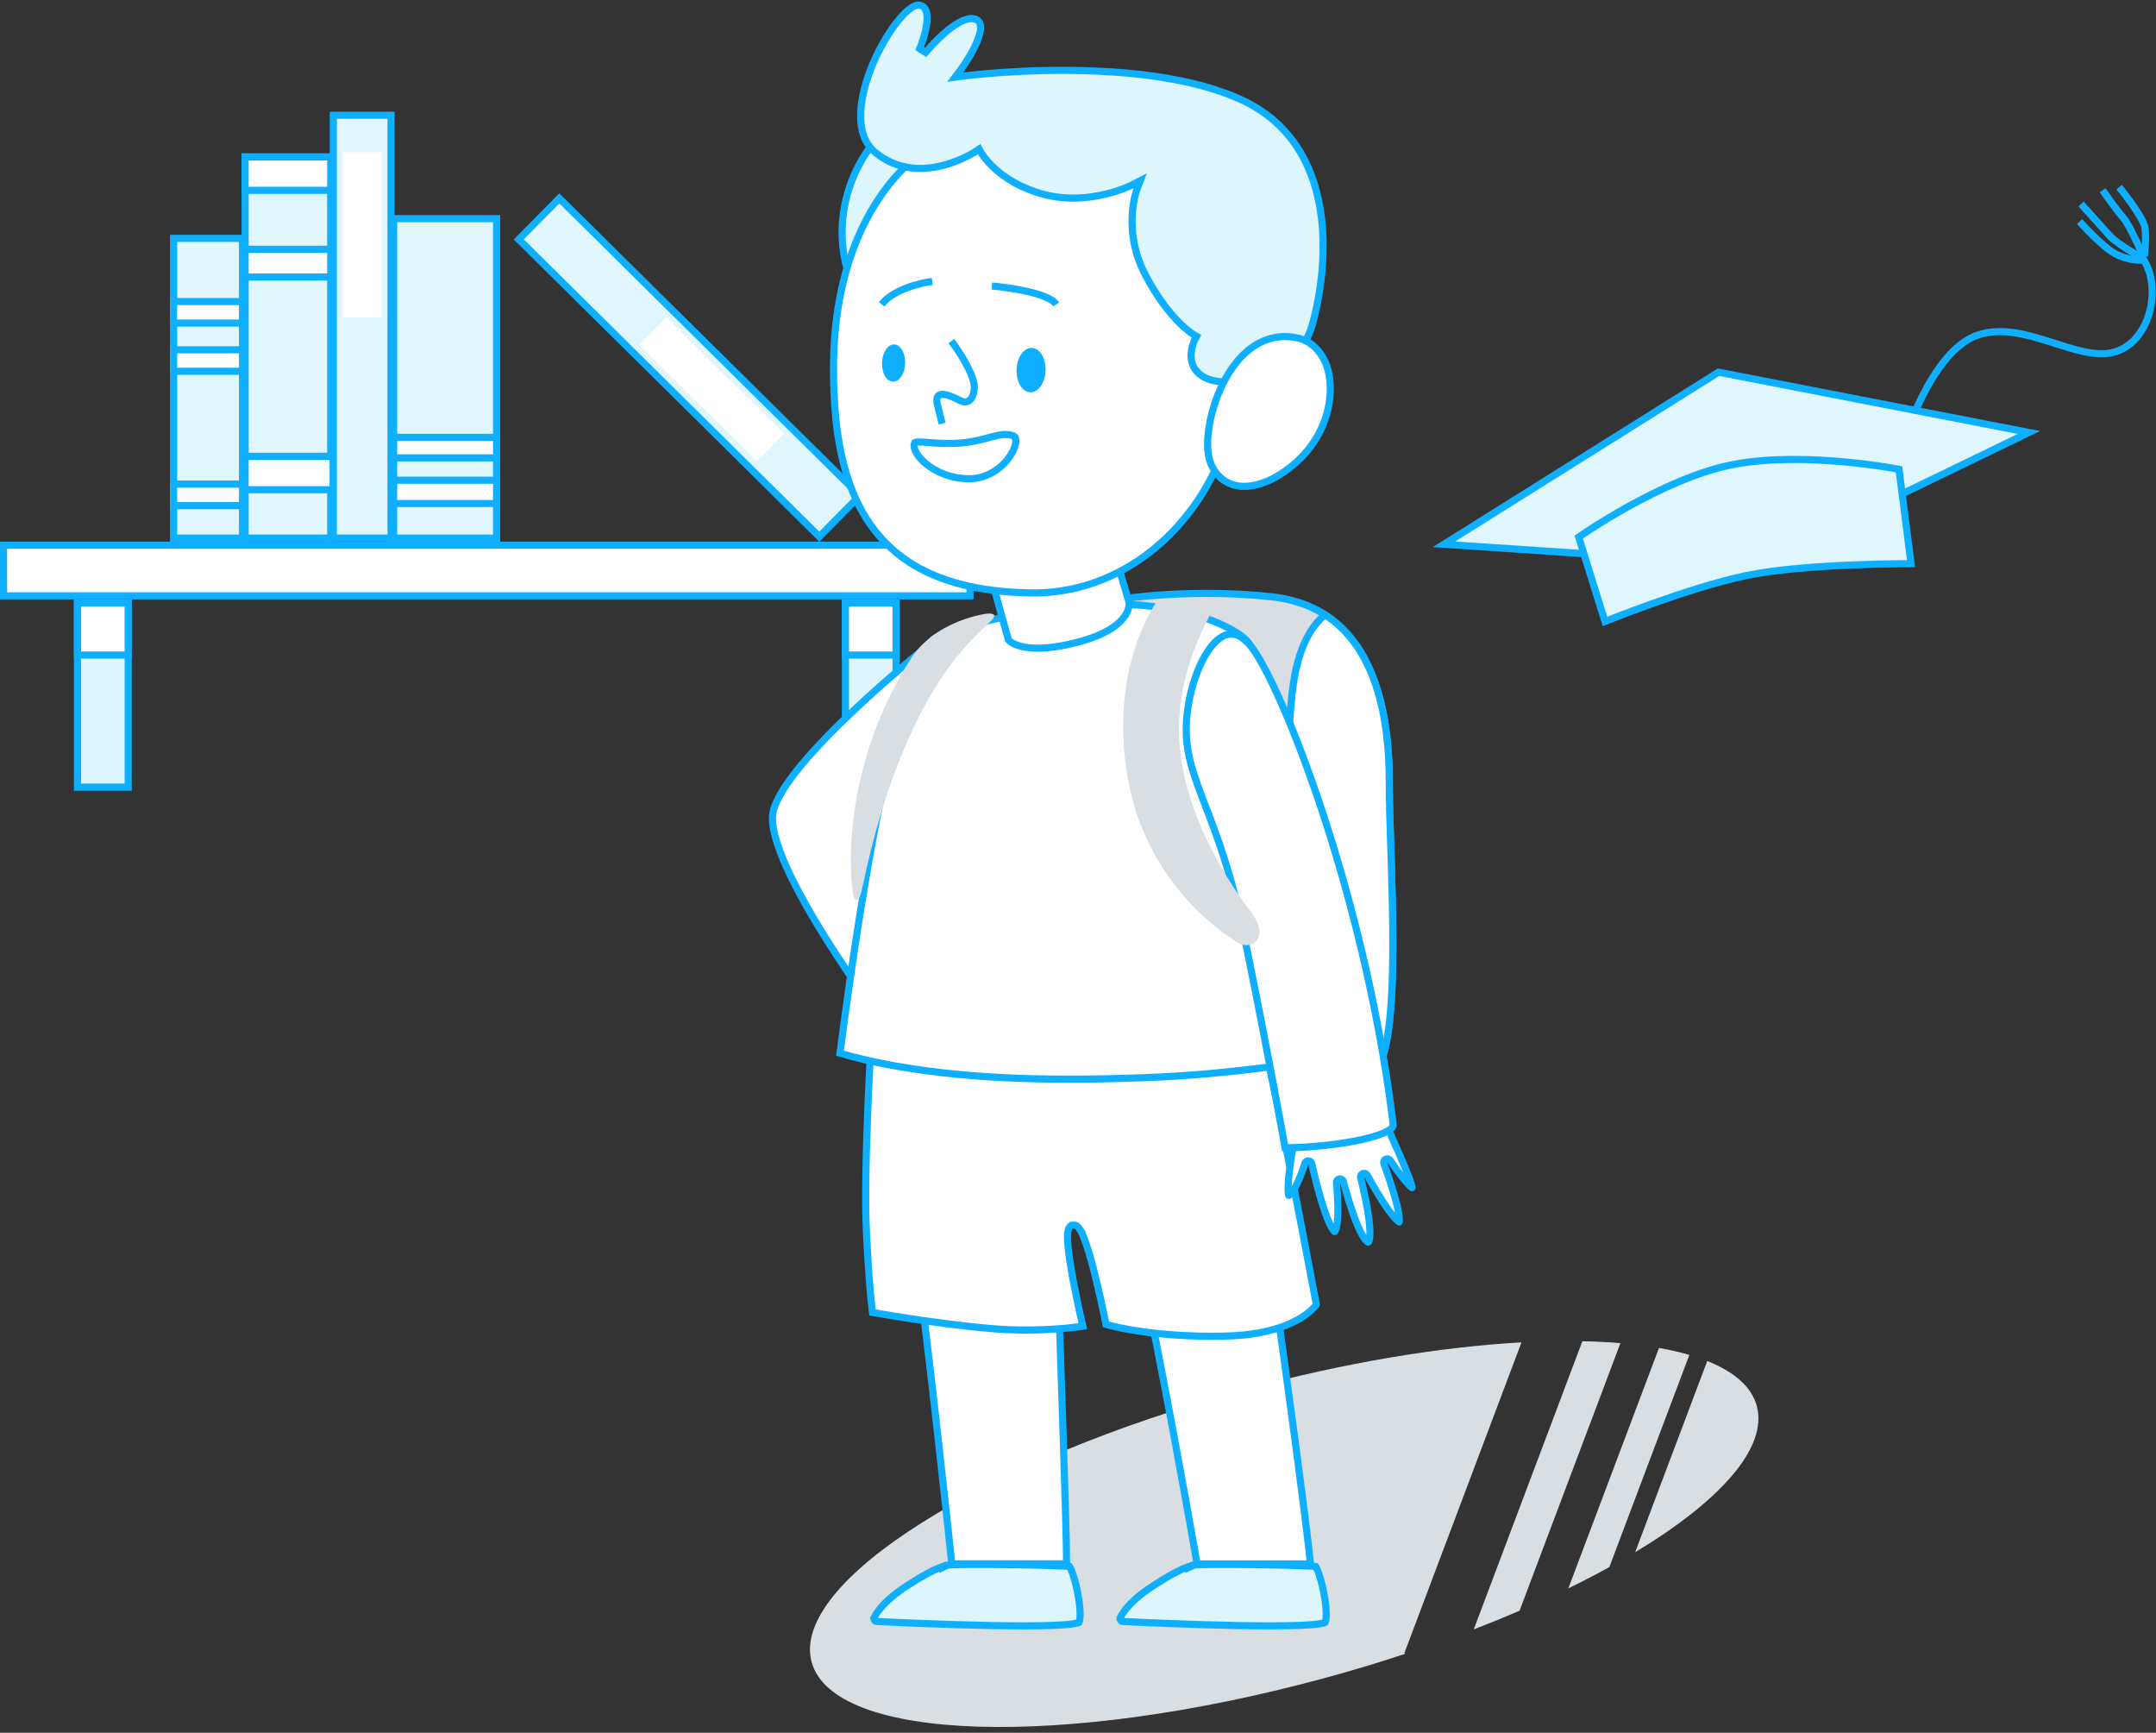 <?xml version="1.0" encoding="utf-8"?>
<svg width="514" height="413" viewBox="0 0 514 413" fill="none" xmlns="http://www.w3.org/2000/svg">
<rect x="0" y="0" width="514" height="413" fill="#333333" stroke="none"/>
<path d="M383.678 373.507C380.574 375.216 377.32 376.911 373.9 378.576L395.51 321.282C398.12 321.732 400.534 322.287 402.754 322.932L383.678 373.492V373.507Z" fill="#D8DEE1"/>
<path d="M377.245 319.677C380.409 319.737 383.438 319.887 386.317 320.127L362.263 383.915C358.739 385.43 355.095 386.915 351.346 388.355L377.245 319.677Z" fill="#D8DEE1"/>
<path d="M296.833 331.196C320.708 324.732 343.457 321.012 362.728 319.947L334.789 394.054L335.074 394.159C328.761 396.244 322.222 398.224 315.489 400.039C253.253 416.897 198.636 415.142 193.492 396.124C188.349 377.106 234.628 348.039 296.848 331.196H296.833Z" fill="#D8DEE1"/>
<path d="M407.013 324.387C413.431 326.952 417.585 330.521 418.83 335.111C421.514 345.04 410.147 357.728 389.827 369.967L407.013 324.387Z" fill="#D8DEE1"/>
<g clip-path="url(#clip0_107_1685)">
<path d="M453.609 106.121C453.609 106.121 460.2 83.483 471.74 79.786C482.863 76.243 495.673 86.676 504.431 83.811C513.168 80.968 515.38 67.494 510.672 61.414" stroke="#0FAFFF" stroke-width="1.7" stroke-miterlimit="10"/>
<path d="M510.606 62.026C510.606 62.026 507.431 62.179 504.299 60.495C501.146 58.811 495.782 52.818 495.782 52.818" stroke="#0FAFFF" stroke-width="1.7" stroke-miterlimit="10"/>
<path d="M511.219 61.086C511.219 61.086 511.745 57.061 511.394 54.393C511.044 51.724 505.219 44.616 505.219 44.616" stroke="#0FAFFF" stroke-width="1.7" stroke-miterlimit="10"/>
<path d="M510.891 61.654C510.891 61.654 504.716 58.089 503.161 56.405C501.628 54.721 496.132 48.618 496.132 48.618" stroke="#0FAFFF" stroke-width="1.7" stroke-miterlimit="10"/>
<path d="M511.131 61.392C511.131 61.392 507.671 53.518 506.248 51.965C504.803 50.412 501.278 45.337 501.278 45.337" stroke="#0FAFFF" stroke-width="1.7" stroke-miterlimit="10"/>
<path d="M483.698 103.077L418.384 134.697L344.259 129.726L409.699 88.711L483.698 103.077Z" fill="#DEF6FC" stroke="#0FAFFF" stroke-width="1.7"/>
<path d="M413.411 110.674C421.999 109.056 431.968 109.37 439.826 110.1C443.748 110.465 447.129 110.931 449.528 111.306C450.728 111.494 451.681 111.658 452.334 111.776C452.483 111.803 452.617 111.827 452.734 111.849L455.601 134.339C455.54 134.34 455.476 134.34 455.41 134.34C454.665 134.343 453.586 134.351 452.247 134.369C449.57 134.405 445.853 134.483 441.698 134.654C433.406 134.996 423.303 135.708 416.231 137.201C409.177 138.679 400.555 141.5 393.719 143.941C390.296 145.163 387.311 146.295 385.182 147.12C384.117 147.532 383.266 147.868 382.681 148.101C382.665 148.108 382.649 148.113 382.633 148.12L376.369 128.007C376.483 127.929 376.615 127.839 376.765 127.737C377.353 127.336 378.215 126.758 379.305 126.055C381.484 124.648 384.571 122.738 388.198 120.726C395.47 116.692 404.844 112.289 413.411 110.674Z" fill="#DEF6FC" stroke="#0FAFFF" stroke-width="1.7"/>
</g>
<g clip-path="url(#clip1_107_1685)">
<path d="M231.254 129.937V142.021H0.85V129.937H231.254Z" fill="white" stroke="#0FAFFF" stroke-width="1.7"/>
<path d="M30.555 143.734V187.62H18.474V143.734H30.555Z" fill="#DDF6FC" stroke="#0FAFFF" stroke-width="1.7"/>
<path d="M30.555 143.734V156.129H18.474V143.734H30.555Z" fill="white" stroke="#0FAFFF" stroke-width="1.7"/>
<path d="M213.63 143.734V187.62H201.549V143.734H213.63Z" fill="#DDF6FC" stroke="#0FAFFF" stroke-width="1.7"/>
<path d="M213.63 143.734V156.129H201.549V143.734H213.63Z" fill="white" stroke="#0FAFFF" stroke-width="1.7"/>
<path d="M78.851 128.251H58.437L58.437 37.404H78.851V128.251Z" fill="#DEF6FC" stroke="#0FAFFF" stroke-width="1.7"/>
<path d="M78.851 45.361H58.437V37.404H78.851V45.361Z" fill="white" stroke="#0FAFFF" stroke-width="1.7"/>
<path d="M78.851 66.017H58.437V59.415H78.851V66.017Z" fill="white" stroke="#0FAFFF" stroke-width="1.7"/>
<path d="M79.458 116.72H58.436V108.763H79.458V116.72Z" fill="white" stroke="#0FAFFF" stroke-width="1.7"/>
<path d="M93.22 128.238H79.467V27.464H93.22V128.238Z" fill="#DEF6FC" stroke="#0FAFFF" stroke-width="1.7"/>
<path d="M90.981 75.665V36.256H81.704V75.665H90.981Z" fill="white"/>
<path d="M204.998 118.129L195.329 127.912L123.676 57.065L133.345 47.282L204.998 118.129Z" fill="#DEF6FC" stroke="#0FAFFF" stroke-width="1.7"/>
<path d="M186.955 103.37L158.934 75.665L152.412 82.264L180.433 109.969L186.955 103.37Z" fill="white"/>
<path d="M118.393 128.265H93.839V52.118H118.393V128.265Z" fill="#DEF6FC" stroke="#0FAFFF" stroke-width="1.7"/>
<path d="M118.393 120.011H93.839V114.454H118.393V120.011Z" fill="white" stroke="#0FAFFF" stroke-width="1.7"/>
<path d="M118.393 109.132H93.84V104.243H118.393V109.132Z" fill="white" stroke="#0FAFFF" stroke-width="1.7"/>
<path d="M57.819 128.265H41.383V56.812H57.819L57.819 128.265Z" fill="#DEF6FC" stroke="#0FAFFF" stroke-width="1.7"/>
<path d="M57.819 120.51H41.383V115.385H57.819V120.51Z" fill="white" stroke="#0FAFFF" stroke-width="1.7"/>
<path d="M57.807 77.001H41.37V71.876H57.807V77.001Z" fill="white" stroke="#0FAFFF" stroke-width="1.7"/>
<path d="M57.819 88.494H41.383V83.367H57.819V88.494Z" fill="white" stroke="#0FAFFF" stroke-width="1.7"/>
</g>
<path d="M269.942 142.439C279.29 141.335 291.354 140.949 303.225 142.254C314.842 143.53 321.8 149.821 325.892 158.132C330.009 166.495 331.219 176.912 331.207 186.31C331.2 191.053 331.425 197.397 331.645 204.324C331.865 211.26 332.081 218.795 332.058 225.947C332.035 233.105 331.774 239.851 331.047 245.217C330.684 247.902 330.207 250.214 329.597 252.048C328.98 253.903 328.258 255.171 327.467 255.872C326.67 256.578 324.986 257.317 322.457 258.011C319.971 258.694 316.8 259.3 313.159 259.815C305.879 260.845 296.787 261.5 287.676 261.683C278.564 261.866 269.461 261.577 262.154 260.724C258.499 260.298 255.315 259.732 252.815 259.024C250.276 258.305 248.581 257.475 247.755 256.607C247.359 256.191 246.935 255.496 246.506 254.489C246.082 253.493 245.676 252.242 245.293 250.757C244.528 247.789 243.872 243.947 243.353 239.47C242.315 230.521 241.83 219.11 242.069 207.226C242.308 195.342 243.272 183.009 245.125 172.215C246.924 161.73 249.547 152.795 253.091 147.119L253.437 146.58C253.48 146.514 253.596 146.388 253.851 146.215C254.098 146.049 254.433 145.867 254.864 145.674C255.726 145.289 256.904 144.891 258.368 144.501C261.29 143.721 265.267 142.991 269.942 142.439Z" fill="#D8DEE2" stroke="#0FAFFF" stroke-width="1.7"/>
<path d="M315.875 146.529C321.952 150.429 325.774 156.545 328.085 163.558C330.46 170.766 331.219 178.863 331.207 186.31C331.197 191.056 331.42 197.402 331.639 204.329C331.859 211.266 332.075 218.8 332.053 225.951C332.032 233.108 331.772 239.853 331.046 245.219C330.682 247.903 330.206 250.215 329.596 252.049C328.98 253.902 328.259 255.17 327.468 255.871C326.723 256.531 325.192 257.224 322.899 257.884C320.715 258.512 317.951 259.079 314.765 259.575C313.311 258.617 312.039 257.292 311.03 255.537C309.13 252.234 308.125 248.382 307.482 244.307V244.306L307.361 243.521C306.78 239.594 306.529 235.614 306.341 231.573V231.572C306.005 224.435 305.88 217.273 305.967 210.111V210.11C306.13 196.188 306.63 182.162 307.753 168.277C308.238 162.252 309.191 156.262 311.984 151.293L311.985 151.292C313.057 149.376 314.378 147.756 315.875 146.529Z" fill="white" stroke="#0FAFFF" stroke-width="1.7"/>
<path d="M209.406 242.085C208.637 241.035 207.546 239.53 206.246 237.688C203.617 233.964 200.132 228.869 196.707 223.379C193.28 217.886 189.924 212.018 187.543 206.743C186.352 204.105 185.414 201.633 184.83 199.444C184.243 197.242 184.032 195.389 184.239 193.961C184.449 192.529 185.176 190.784 186.358 188.794C187.534 186.816 189.126 184.651 191.003 182.386C194.756 177.857 199.6 172.988 204.403 168.5C209.204 164.014 213.948 159.924 217.494 156.954C219.237 155.494 220.688 154.305 221.714 153.474L209.406 242.085Z" fill="white" stroke="#0FAFFF" stroke-width="1.7"/>
<path d="M215.14 245.176C223.838 247.335 232.856 248.313 241.672 248.852L243.505 248.959C260.027 249.852 276.668 249.675 293.142 247.852V247.867L294.087 247.76C294.624 247.7 295.102 247.642 295.595 247.584C298.918 273.278 309.668 347.047 312.433 372.736H285.393C285.369 372.596 285.341 372.437 285.31 372.258C285.175 371.486 284.977 370.354 284.722 368.913C284.213 366.03 283.48 361.908 282.584 356.953C280.791 347.043 278.345 333.798 275.731 320.461C273.118 307.126 270.335 293.69 267.87 283.401C266.638 278.259 265.482 273.886 264.462 270.701C263.952 269.111 263.469 267.794 263.021 266.818C262.797 266.331 262.573 265.908 262.346 265.571C262.134 265.255 261.86 264.923 261.509 264.732H261.508C257.59 262.601 255.08 262.313 253.071 262.622L252.676 262.691C252.254 262.774 252.062 263.106 252.012 263.197C251.938 263.333 251.892 263.477 251.862 263.592C251.799 263.83 251.754 264.136 251.716 264.478C251.641 265.175 251.589 266.164 251.555 267.396C251.489 269.867 251.495 273.391 251.554 277.667C251.673 286.222 252.006 297.828 252.4 310.132C253.169 334.159 254.169 360.832 254.281 372.723H226.916C226.874 372.33 226.817 371.791 226.746 371.12C226.584 369.598 226.349 367.396 226.056 364.677C225.47 359.238 224.652 351.731 223.723 343.454C221.983 327.939 219.855 309.708 218.141 297.339L217.804 294.945C216.51 285.902 215.426 266.673 215.14 245.176Z" fill="white" stroke="#0FAFFF" stroke-width="1.7"/>
<path d="M230.537 372.873C233.253 372.852 236.796 372.873 240.352 372.92C243.908 372.967 247.473 373.041 250.228 373.127C251.606 373.17 252.778 373.215 253.644 373.261C254.078 373.284 254.43 373.308 254.689 373.33C254.813 373.341 254.903 373.352 254.964 373.359C255.001 373.411 255.053 373.486 255.113 373.595C255.281 373.897 255.475 374.346 255.68 374.922C256.088 376.067 256.504 377.609 256.837 379.232C257.169 380.856 257.412 382.53 257.482 383.941C257.517 384.648 257.509 385.27 257.452 385.776C257.402 386.218 257.318 386.518 257.235 386.703C257.188 386.725 257.117 386.756 257.012 386.789C256.724 386.88 256.295 386.969 255.72 387.051C254.577 387.213 252.977 387.328 251.032 387.403C247.148 387.553 241.979 387.539 236.539 387.44C225.664 387.241 213.763 386.703 209.028 386.473H209.025C208.516 386.45 208.211 385.92 208.425 385.482L208.424 385.481C209.349 383.645 211.633 380.951 216.138 378.019H216.139C219.86 375.593 222.31 374.347 223.808 373.711C224.205 373.543 224.533 373.417 224.8 373.324V373.572L225.954 373.026C225.956 373.026 225.958 373.026 225.96 373.025C226.013 373.017 226.097 373.007 226.215 372.996C226.451 372.975 226.781 372.955 227.199 372.939C228.033 372.905 229.178 372.884 230.537 372.873Z" fill="#DDF6FC" stroke="#0FAFFF" stroke-width="1.7"/>
<path d="M289.215 372.873C291.931 372.852 295.474 372.873 299.031 372.92C302.587 372.967 306.151 373.041 308.906 373.127C310.285 373.17 311.456 373.215 312.323 373.261C312.756 373.284 313.108 373.308 313.367 373.33C313.492 373.341 313.581 373.352 313.642 373.359C313.68 373.411 313.731 373.486 313.791 373.595C313.959 373.897 314.154 374.346 314.359 374.922C314.766 376.067 315.182 377.609 315.515 379.232C315.848 380.856 316.09 382.53 316.16 383.941C316.195 384.648 316.187 385.27 316.13 385.776C316.081 386.218 315.996 386.518 315.913 386.703C315.866 386.725 315.795 386.756 315.691 386.789C315.402 386.88 314.973 386.969 314.399 387.051C313.256 387.213 311.656 387.328 309.71 387.403C305.826 387.553 300.657 387.539 295.217 387.44C284.342 387.241 272.442 386.703 267.706 386.473H267.703C267.195 386.45 266.889 385.92 267.104 385.482L267.103 385.481C268.027 383.645 270.311 380.951 274.817 378.019H274.818C278.539 375.593 280.988 374.347 282.487 373.711C282.883 373.543 283.212 373.417 283.479 373.324V373.572L284.632 373.026C284.634 373.026 284.636 373.026 284.638 373.025C284.691 373.017 284.775 373.007 284.894 372.996C285.129 372.975 285.459 372.955 285.877 372.939C286.711 372.905 287.856 372.884 289.215 372.873Z" fill="#DDF6FC" stroke="#0FAFFF" stroke-width="1.7"/>
<path d="M208.649 243.871C208.87 243.871 211.163 243.932 214.937 244.045L214.95 244.046H214.962C215.096 244.046 215.233 244.048 215.383 244.052C215.523 244.055 215.674 244.056 215.826 244.056V244.057C222.352 244.244 232.614 244.531 243.802 244.854H243.827C243.925 244.854 244.026 244.857 244.14 244.86C244.251 244.863 244.375 244.867 244.501 244.867V244.866C245.026 244.884 245.549 244.901 246.072 244.916C246.605 244.931 247.138 244.947 247.672 244.966L247.687 244.967H247.702C247.941 244.967 248.183 244.977 248.449 244.99H248.458L248.465 244.991C257.741 245.252 267.378 245.525 275.84 245.774L275.853 245.775H275.866C276.196 245.775 276.489 245.776 276.776 245.798L276.796 245.799L276.816 245.8C285.44 246.048 292.752 246.259 297.078 246.384V246.385C297.477 246.397 297.851 246.409 298.2 246.422H298.208C299.201 246.447 299.974 246.469 300.5 246.484C300.572 246.486 300.64 246.488 300.704 246.49C301.348 248.602 302.41 253.227 303.666 259.15C305.039 265.626 306.632 273.58 308.146 281.308C309.66 289.036 311.094 296.537 312.15 302.105C312.678 304.889 313.11 307.19 313.412 308.795C313.562 309.597 313.68 310.226 313.76 310.654C313.782 310.77 313.8 310.871 313.816 310.957C313.784 310.999 313.752 311.049 313.71 311.101C313.499 311.368 313.156 311.76 312.653 312.225C311.646 313.156 309.989 314.389 307.426 315.513L307.415 315.518L307.404 315.523C307.169 315.635 306.916 315.738 306.634 315.847L306.625 315.851C303.247 317.213 298.426 318.342 291.701 318.465C282.542 318.638 275.399 317.896 270.554 317.113C268.132 316.722 266.284 316.32 265.046 316.018C264.441 315.871 263.981 315.745 263.672 315.658C263.652 315.557 263.63 315.443 263.604 315.315C263.495 314.773 263.336 313.994 263.137 313.05C262.74 311.161 262.184 308.605 261.549 305.939C260.916 303.276 260.202 300.491 259.487 298.15C259.13 296.98 258.768 295.91 258.415 295.016C258.069 294.144 257.709 293.385 257.337 292.864H257.338C257.187 292.646 257.004 292.427 256.783 292.262C256.556 292.093 256.229 291.938 255.833 291.981V291.983C255.534 292.01 255.308 292.155 255.164 292.286L255.046 292.407C254.797 292.696 254.68 293.069 254.616 293.383C254.546 293.719 254.513 294.11 254.502 294.529C254.48 295.37 254.549 296.429 254.674 297.607C254.926 299.969 255.422 302.914 255.967 305.778C256.513 308.646 257.112 311.451 257.574 313.537C257.805 314.58 258.002 315.445 258.141 316.049C258.145 316.067 258.149 316.085 258.153 316.102C257.909 316.138 257.616 316.18 257.279 316.224C256.13 316.375 254.459 316.564 252.376 316.719C248.21 317.027 242.407 317.194 235.863 316.627C229.289 316.051 222.18 315.07 216.709 314.233C213.976 313.815 211.653 313.433 210.015 313.155C209.196 313.016 208.548 312.904 208.105 312.826C208.076 312.821 208.048 312.815 208.021 312.81C208.009 312.725 207.993 312.63 207.979 312.523C207.894 311.893 207.771 310.881 207.624 309.37C207.365 306.725 207.032 302.552 206.694 296.219L206.548 293.37C206.163 285.24 206.549 272.226 207.011 261.46L207.012 261.441V261.423C207.012 261.012 207.044 260.75 207.06 260.265L207.061 260.266C207.28 255.437 207.508 251.139 207.681 248.048C207.768 246.502 207.841 245.258 207.892 244.401C207.904 244.204 207.915 244.026 207.924 243.871H208.649Z" fill="white" stroke="#0FAFFF" stroke-width="1.7"/>
<path d="M236.402 147.731C245.686 145.577 257.637 143.804 267.122 144.001C270.549 144.075 273.775 144.358 276.75 144.812L276.758 144.813L276.766 144.814C277.123 144.861 277.478 144.921 277.819 144.991L277.836 144.994L277.851 144.997C283.572 145.95 288.333 147.49 291.823 149.144C293.569 149.972 294.982 150.821 296.035 151.629C297.103 152.448 297.739 153.178 298.014 153.748V153.749C298.029 153.779 298.071 153.893 298.126 154.136C298.177 154.366 298.231 154.666 298.286 155.04C298.396 155.786 298.505 156.784 298.614 158.008C298.831 160.457 299.04 163.769 299.249 167.7C299.666 175.56 300.075 185.855 300.516 196.58C301.398 217.985 302.411 241.184 303.891 249.931L303.892 249.933C304.065 250.943 304.321 252.318 304.642 254.021C293.967 255.504 283.143 256.492 272.273 256.879C252.623 257.577 232.559 257.432 213.555 254.079L211.719 253.745C207.833 253.011 203.997 252.12 200.26 251.03C203.294 227.675 206.788 205.338 210.526 187.688C212.414 178.771 214.362 171.067 216.338 165.039C218.327 158.971 220.307 154.727 222.207 152.615L222.21 152.612C222.388 152.411 222.821 152.105 223.59 151.721C224.334 151.351 225.311 150.948 226.491 150.528C228.848 149.688 231.961 148.794 235.523 147.946L235.548 147.94C235.67 147.907 235.801 147.876 235.947 147.841L236.402 147.731Z" fill="white" stroke="#0FAFFF" stroke-width="1.7"/>
<path d="M269.184 143.56C269.188 143.59 269.194 143.641 269.197 143.712C269.204 143.856 269.203 144.082 269.164 144.37C269.086 144.943 268.856 145.778 268.224 146.737C266.963 148.651 264.015 151.176 257.135 153.004H257.134C249.873 154.933 245.604 154.669 243.205 153.999C242.009 153.665 241.27 153.228 240.846 152.903C240.634 152.74 240.497 152.602 240.42 152.516C240.413 152.508 240.407 152.501 240.401 152.494L236.847 139.646L266.126 133.371L269.184 143.56Z" fill="white" stroke="#0FAFFF" stroke-width="1.7"/>
<path d="M325.343 250.896C325.661 252.113 326.103 253.79 326.603 255.623C327.595 259.259 328.825 263.552 329.756 266.104C329.761 266.121 329.765 266.139 329.771 266.156C330.699 268.695 332.789 273.153 334.413 276.951C335.235 278.876 335.94 280.636 336.349 281.951C336.489 282.401 336.585 282.778 336.643 283.077C336.531 282.99 336.405 282.885 336.267 282.759C335.63 282.174 334.881 281.303 334.152 280.374C333.429 279.453 332.747 278.504 332.246 277.784C331.995 277.425 331.791 277.124 331.649 276.913C331.578 276.808 331.523 276.724 331.486 276.668C331.467 276.64 331.453 276.619 331.444 276.605C331.439 276.598 331.435 276.593 331.433 276.589C331.432 276.587 331.432 276.586 331.431 276.585L331.43 276.584C331.193 276.222 330.722 276.096 330.335 276.291C329.949 276.487 329.771 276.942 329.922 277.348L329.923 277.349C329.924 277.35 329.925 277.353 329.926 277.357C329.929 277.363 329.932 277.373 329.937 277.386C329.947 277.412 329.962 277.452 329.981 277.504C330.019 277.608 330.075 277.76 330.145 277.954C330.286 278.344 330.485 278.902 330.717 279.574C331.183 280.92 331.781 282.718 332.313 284.537C332.848 286.365 333.306 288.181 333.505 289.573C333.606 290.277 333.633 290.817 333.592 291.178C333.59 291.202 333.584 291.224 333.582 291.244C333.555 291.228 333.525 291.209 333.492 291.186C333.196 290.982 332.818 290.623 332.375 290.115C331.497 289.108 330.492 287.668 329.531 286.169C328.574 284.678 327.679 283.159 327.023 282.01C326.695 281.436 326.428 280.956 326.243 280.619C326.15 280.451 326.078 280.319 326.029 280.23C326.004 280.185 325.986 280.15 325.973 280.127C325.967 280.116 325.963 280.107 325.959 280.102C325.958 280.099 325.956 280.097 325.956 280.096L325.955 280.094C325.751 279.715 325.296 279.548 324.895 279.705C324.494 279.863 324.275 280.296 324.384 280.712V280.714C324.385 280.716 324.385 280.718 324.386 280.722C324.388 280.729 324.391 280.741 324.395 280.755C324.403 280.784 324.414 280.828 324.428 280.885C324.457 280.999 324.5 281.167 324.553 281.382C324.66 281.812 324.809 282.427 324.979 283.168C325.319 284.651 325.741 286.629 326.069 288.619C326.399 290.621 326.627 292.591 326.597 294.074C326.582 294.824 326.503 295.382 326.375 295.742C326.313 295.919 326.253 296.007 326.218 296.045C326.212 296.052 326.206 296.056 326.203 296.059C326.202 296.059 326.2 296.059 326.199 296.059C326.189 296.057 326.168 296.054 326.134 296.039C326.061 296.008 325.948 295.937 325.798 295.795C325.494 295.507 325.145 295.027 324.767 294.363C324.017 293.046 323.266 291.204 322.593 289.299C321.924 287.404 321.345 285.487 320.933 284.04C320.727 283.318 320.564 282.714 320.452 282.292C320.396 282.081 320.353 281.915 320.324 281.803C320.309 281.747 320.298 281.704 320.291 281.675C320.287 281.661 320.285 281.65 320.283 281.643C320.282 281.639 320.281 281.637 320.281 281.635L320.28 281.633C320.171 281.2 319.746 280.925 319.306 281.003C318.866 281.082 318.563 281.488 318.611 281.932V281.933C318.611 281.934 318.612 281.937 318.612 281.94C318.612 281.945 318.613 281.954 318.614 281.965C318.616 281.988 318.62 282.022 318.625 282.067C318.634 282.157 318.647 282.29 318.663 282.459C318.694 282.798 318.737 283.283 318.78 283.865C318.866 285.033 318.952 286.582 318.958 288.126C318.965 289.683 318.889 291.182 318.666 292.272C318.552 292.823 318.415 293.2 318.28 293.417C318.244 293.474 318.215 293.509 318.194 293.531C318.192 293.53 318.19 293.529 318.188 293.528C318.108 293.47 317.992 293.359 317.845 293.166C317.552 292.781 317.225 292.19 316.878 291.421C316.19 289.893 315.499 287.828 314.88 285.73C314.264 283.639 313.727 281.544 313.344 279.97C313.153 279.184 313.001 278.528 312.897 278.071C312.845 277.842 312.804 277.662 312.777 277.54C312.763 277.479 312.753 277.432 312.747 277.401C312.743 277.385 312.74 277.373 312.739 277.365C312.738 277.362 312.737 277.359 312.737 277.358L312.736 277.356V277.355C312.654 276.977 312.327 276.702 311.941 276.686C311.555 276.67 311.206 276.916 311.092 277.285V277.286C311.092 277.287 311.092 277.289 311.091 277.29C311.09 277.294 311.088 277.3 311.085 277.308C311.081 277.323 311.074 277.347 311.064 277.378C311.044 277.44 311.014 277.532 310.976 277.65C310.899 277.885 310.786 278.222 310.644 278.624C310.359 279.431 309.958 280.495 309.49 281.534C309.017 282.585 308.496 283.562 307.983 284.228C307.725 284.562 307.504 284.773 307.331 284.883C307.3 284.902 307.272 284.915 307.25 284.926C307.227 284.858 307.202 284.766 307.179 284.644C307.092 284.177 307.064 283.48 307.097 282.576C307.163 280.784 307.463 278.383 307.841 275.85C308.219 273.321 308.67 270.702 309.035 268.463C309.394 266.26 309.681 264.365 309.705 263.371C309.75 261.446 309.366 258.334 308.985 255.762C308.792 254.463 308.597 253.281 308.45 252.423C308.417 252.234 308.386 252.062 308.359 251.906L325.02 249.651C325.104 249.975 325.213 250.397 325.343 250.896Z" fill="white" stroke="#0FAFFF" stroke-width="1.7" stroke-linejoin="round"/>
<path d="M292.727 151.211C294.285 150.883 296.113 151.472 298.136 153.917V153.918C299.866 156.014 302.457 160.751 305.489 167.628C308.507 174.475 311.927 183.364 315.33 193.696C321.923 213.716 328.438 239.125 331.832 265.557L332.15 268.119C332.171 268.294 332.115 268.555 331.719 268.926C331.318 269.304 330.661 269.7 329.747 270.091C327.928 270.87 325.326 271.536 322.402 272.071C316.89 273.078 310.423 273.582 306.368 273.558C306.348 273.446 306.325 273.32 306.301 273.182C306.175 272.482 305.988 271.451 305.747 270.126C305.264 267.477 304.559 263.651 303.674 258.945C302.124 250.709 300.02 239.776 297.579 227.733L296.512 222.507C293.611 208.355 290.153 199.317 287.435 192.22C284.714 185.113 282.791 180.076 282.803 173.784C282.816 167.449 284.851 159.928 287.882 155.312C289.406 152.99 291.079 151.559 292.727 151.211Z" fill="white" stroke="#0FAFFF" stroke-width="1.7"/>
<path d="M276.354 143.138C276.079 143.113 275.817 143.25 275.666 143.486C267.616 156.264 266.153 172.949 269.304 187.717C272.541 202.934 282.129 216.632 295.255 224.744C296.818 225.715 298.98 225.354 299.868 223.724C300.918 221.796 299.668 219.332 298.33 217.528C294.718 212.651 285.28 199.661 282.054 183.537C278.829 167.412 284.417 154.435 288.28 146.933C288.505 146.497 288.455 146 288.017 145.801C285.117 144.507 279.417 143.437 276.354 143.126V143.138Z" fill="#D8DEE2"/>
<path d="M228.589 148.09C223.851 149.994 219.701 152.93 216.938 157.309C199.337 185.229 202.825 213.074 203.725 214.194C204.85 215.587 205.488 212.054 205.613 211.469C211.225 184.358 219.263 169.589 223.976 162.274C226.089 159.001 228.476 155.903 231.139 153.054C232.489 151.611 233.927 150.242 235.327 148.849C235.764 148.413 237.027 147.493 237.027 146.784C237.027 145.291 230.739 147.306 230.001 147.567C229.514 147.729 229.039 147.903 228.576 148.09H228.589Z" fill="#D8DEE2"/>
<path d="M219.938 25.621C221.115 25.328 222.206 25.258 223.118 25.481C224 25.697 224.749 26.191 225.292 27.123V27.125C226.575 29.317 226.916 32.487 226.746 35.854C226.578 39.191 225.918 42.579 225.335 45.104V45.106C223.783 51.886 220.871 58.291 217.881 64.679C217.013 66.524 215.994 68.427 214.72 69.902C213.451 71.37 211.994 72.342 210.246 72.48H210.243C208.305 72.639 206.323 71.626 204.921 70.06C203.519 68.494 202.664 66.47 202.027 64.327C198.324 51.812 202.959 37.249 213.163 29.133L213.653 28.752C215.124 27.628 217.577 26.208 219.938 25.621Z" fill="#DDF6FC" stroke="#0FAFFF" stroke-width="1.7"/>
<path d="M213.721 41.89C222.881 31.606 235.635 26.266 250.286 27.195H250.287C278.989 29.01 299.112 58.684 295.597 91.051V91.052C294.758 98.869 292.635 106.064 289.517 112.392L289.515 112.395C288.911 113.636 288.271 114.848 287.584 116.02C287.522 116.122 287.443 116.257 287.368 116.41C278.902 130.769 264.951 140.184 249.433 141.22H249.425C248.169 141.317 246.948 141.342 245.67 141.318H245.671C245.082 141.306 244.516 141.293 243.965 141.268H243.948C243.448 141.256 242.946 141.232 242.446 141.207H242.447C231.391 140.628 223.068 138.056 216.81 134.025C215.335 133.062 213.969 132.016 212.712 130.899C212.677 130.862 212.648 130.833 212.628 130.814L212.588 130.778L212.556 130.749L211.889 130.132C205.102 123.681 201.445 114.72 199.815 104.079V104.078L199.669 103.111C199.527 102.144 199.4 101.176 199.308 100.197L199.3 100.099L199.287 100.061V100.007L199.283 99.963C198.838 95.715 198.675 91.224 198.724 86.575C198.935 67.502 204.551 52.188 213.721 41.89Z" fill="white" stroke="#0FAFFF" stroke-width="1.7"/>
<path d="M271.034 45.151L271.836 43.069L269.852 44.092C269.851 44.092 269.85 44.093 269.849 44.093C269.845 44.095 269.839 44.099 269.83 44.103C269.813 44.112 269.786 44.125 269.75 44.142C269.678 44.178 269.567 44.231 269.421 44.297C269.129 44.431 268.696 44.622 268.139 44.842C267.024 45.281 265.416 45.838 263.46 46.302C259.542 47.232 254.268 47.779 248.76 46.303H248.759C243.23 44.831 239.498 42.313 237.155 40.18C235.983 39.113 235.156 38.14 234.627 37.441C234.363 37.092 234.172 36.811 234.05 36.622C233.989 36.527 233.946 36.455 233.918 36.409C233.904 36.386 233.895 36.369 233.889 36.359C233.886 36.354 233.884 36.351 233.883 36.349H233.884L233.435 35.536L232.664 36.055C232.663 36.056 232.661 36.057 232.658 36.059C232.653 36.063 232.645 36.069 232.634 36.076C232.611 36.091 232.574 36.114 232.526 36.145C232.428 36.207 232.281 36.298 232.088 36.413C231.703 36.641 231.136 36.96 230.42 37.317C228.986 38.032 226.966 38.89 224.614 39.471C219.91 40.635 213.976 40.675 208.7 36.363L208.698 36.361L208.364 36.076C206.739 34.615 205.798 32.65 205.413 30.349L205.368 30.08L205.36 30.072C204.554 24.706 206.634 17.776 209.627 11.954C211.138 9.014 212.857 6.409 214.49 4.49C215.308 3.53 216.091 2.756 216.804 2.2C217.529 1.634 218.123 1.339 218.566 1.252L218.58 1.249L218.595 1.245C218.762 1.206 218.847 1.205 218.889 1.211L218.926 1.215C219.89 1.3 220.391 1.737 220.683 2.367C220.967 2.982 221.068 3.829 221.013 4.818L220.98 5.251C220.705 8.036 219.439 11.181 219.258 11.602L220.683 12.494C220.989 12.138 223.068 9.637 225.628 7.494C226.911 6.42 228.274 5.473 229.56 4.923C230.852 4.37 231.923 4.278 232.752 4.665C232.773 4.676 232.79 4.686 232.803 4.692L232.805 4.693L232.841 4.729L232.935 4.784C233.588 5.167 233.875 5.88 233.74 7.085C233.605 8.295 233.053 9.766 232.328 11.236C231.611 12.691 230.759 14.078 230.082 15.106C229.745 15.619 229.453 16.039 229.246 16.331C229.143 16.476 229.061 16.59 229.005 16.666C228.977 16.704 228.956 16.733 228.942 16.752C228.935 16.761 228.929 16.769 228.926 16.773C228.924 16.775 228.924 16.777 228.923 16.778H228.922L227.705 18.399L229.714 18.131L229.716 18.131C229.718 18.13 229.72 18.13 229.724 18.13C229.73 18.129 229.741 18.127 229.754 18.126C229.782 18.122 229.824 18.117 229.879 18.11C229.99 18.096 230.156 18.076 230.373 18.049C230.808 17.997 231.45 17.924 232.276 17.838C233.926 17.666 236.308 17.445 239.227 17.248C245.066 16.854 253.049 16.559 261.627 16.956H261.632C266.54 17.154 271.62 17.611 276.622 18.377V18.378C283.405 19.441 290 21.092 295.644 23.637C300.713 25.923 304.579 29.014 307.454 32.613L307.458 32.618C312.439 38.76 314.604 46.411 315.246 53.959V53.96C315.961 62.993 314.456 71.773 312.839 77.462V77.463C311.037 83.823 305.908 87.811 300.419 89.73C297.679 90.688 294.88 91.117 292.423 91.07C289.947 91.023 287.903 90.495 286.602 89.628C284.281 88.08 283.844 85.963 283.989 84.151C284.063 83.233 284.289 82.406 284.499 81.804C284.604 81.505 284.703 81.266 284.775 81.104C284.81 81.024 284.84 80.963 284.859 80.924C284.868 80.904 284.875 80.89 284.879 80.882C284.881 80.877 284.883 80.874 284.884 80.873L285.259 80.154L284.557 79.746H284.556C284.554 79.745 284.552 79.743 284.55 79.742C284.542 79.737 284.528 79.729 284.509 79.718C284.47 79.694 284.41 79.654 284.329 79.6C284.167 79.492 283.922 79.321 283.607 79.08C282.977 78.598 282.066 77.835 280.974 76.728C278.79 74.515 275.875 70.923 273.021 65.444L273.02 65.443C270.199 60.04 269.709 54.952 269.923 51.215C270.03 49.346 270.312 47.817 270.567 46.76C270.694 46.233 270.814 45.823 270.901 45.55C270.944 45.413 270.979 45.31 271.002 45.243C271.014 45.209 271.023 45.185 271.028 45.17C271.031 45.162 271.033 45.157 271.034 45.154C271.035 45.153 271.034 45.151 271.034 45.151Z" fill="#DDF6FC" stroke="#0FAFFF" stroke-width="1.7"/>
<path d="M294.641 86.525C298.021 82.278 302.578 79.56 308.342 80.365L308.991 80.484C311.166 80.881 313.171 82.017 314.766 84.237L314.769 84.24C316.538 86.68 317.168 89.762 317.144 92.815C317.085 99.217 314.192 105.397 309.39 109.85L308.919 110.276C305.73 113.083 301.697 115.515 297.505 115.89C293.085 116.286 289.496 113.668 288.349 109.533L288.245 109.128C287.719 106.867 287.852 104.465 288.196 102.05L288.195 102.049C288.948 96.968 291.116 90.953 294.641 86.525Z" fill="white" stroke="#0FAFFF" stroke-width="1.7"/>
<path d="M236.636 104.059C238.581 103.549 239.984 103.32 241.571 103.877C241.806 103.96 241.951 104.101 242.047 104.311C242.154 104.545 242.212 104.9 242.161 105.389C242.059 106.373 241.535 107.68 240.586 109.007C238.693 111.653 235.311 114.107 231.064 114.107C226.69 114.107 223.003 112.438 220.644 110.443C219.461 109.443 218.645 108.389 218.23 107.465C217.81 106.531 217.852 105.872 218.093 105.473C218.118 105.456 218.244 105.382 218.659 105.35C219.191 105.31 219.928 105.354 220.928 105.432C222.887 105.586 225.634 105.844 228.954 105.59C232.293 105.334 234.702 104.567 236.636 104.059Z" fill="white" stroke="#0FAFFF" stroke-width="1.7"/>
<path d="M242.352 88.095C242.252 91.019 243.715 93.445 245.627 93.507C247.54 93.57 249.165 91.255 249.265 88.332C249.365 85.408 247.902 82.982 245.99 82.919C244.077 82.857 242.452 85.171 242.352 88.095Z" fill="#0FAFFF"/>
<path d="M210.275 86.441C210.188 88.892 211.35 90.92 212.875 90.969C214.4 91.019 215.7 89.078 215.788 86.627C215.875 84.176 214.713 82.148 213.188 82.098C211.663 82.049 210.363 83.99 210.275 86.441Z" fill="#0FAFFF"/>
<path d="M236.483 68.172C240.862 68.537 250.059 69.922 251.81 72.547M222.25 67.079C219.33 67.443 212.834 69.047 210.207 72.547" stroke="#0FAFFF" stroke-width="1.7"/>
<path d="M226.802 81.296C230.087 85.67 232.276 90.045 232.276 92.232C232.276 94.419 231.181 96.606 228.992 95.513C226.802 94.419 222.423 92.232 223.518 96.606C224.394 100.106 224.613 100.981 224.613 100.981" stroke="#0FAFFF" stroke-width="1.7"/>
<defs>
<clipPath id="clip0_107_1685">
<rect width="172.326" height="105.14" fill="white" transform="translate(341.586 44.113)"/>
</clipPath>
<clipPath id="clip1_107_1685">
<rect width="232.103" height="161.856" fill="white" transform="translate(0 26.615)"/>
</clipPath>
</defs>
</svg>
